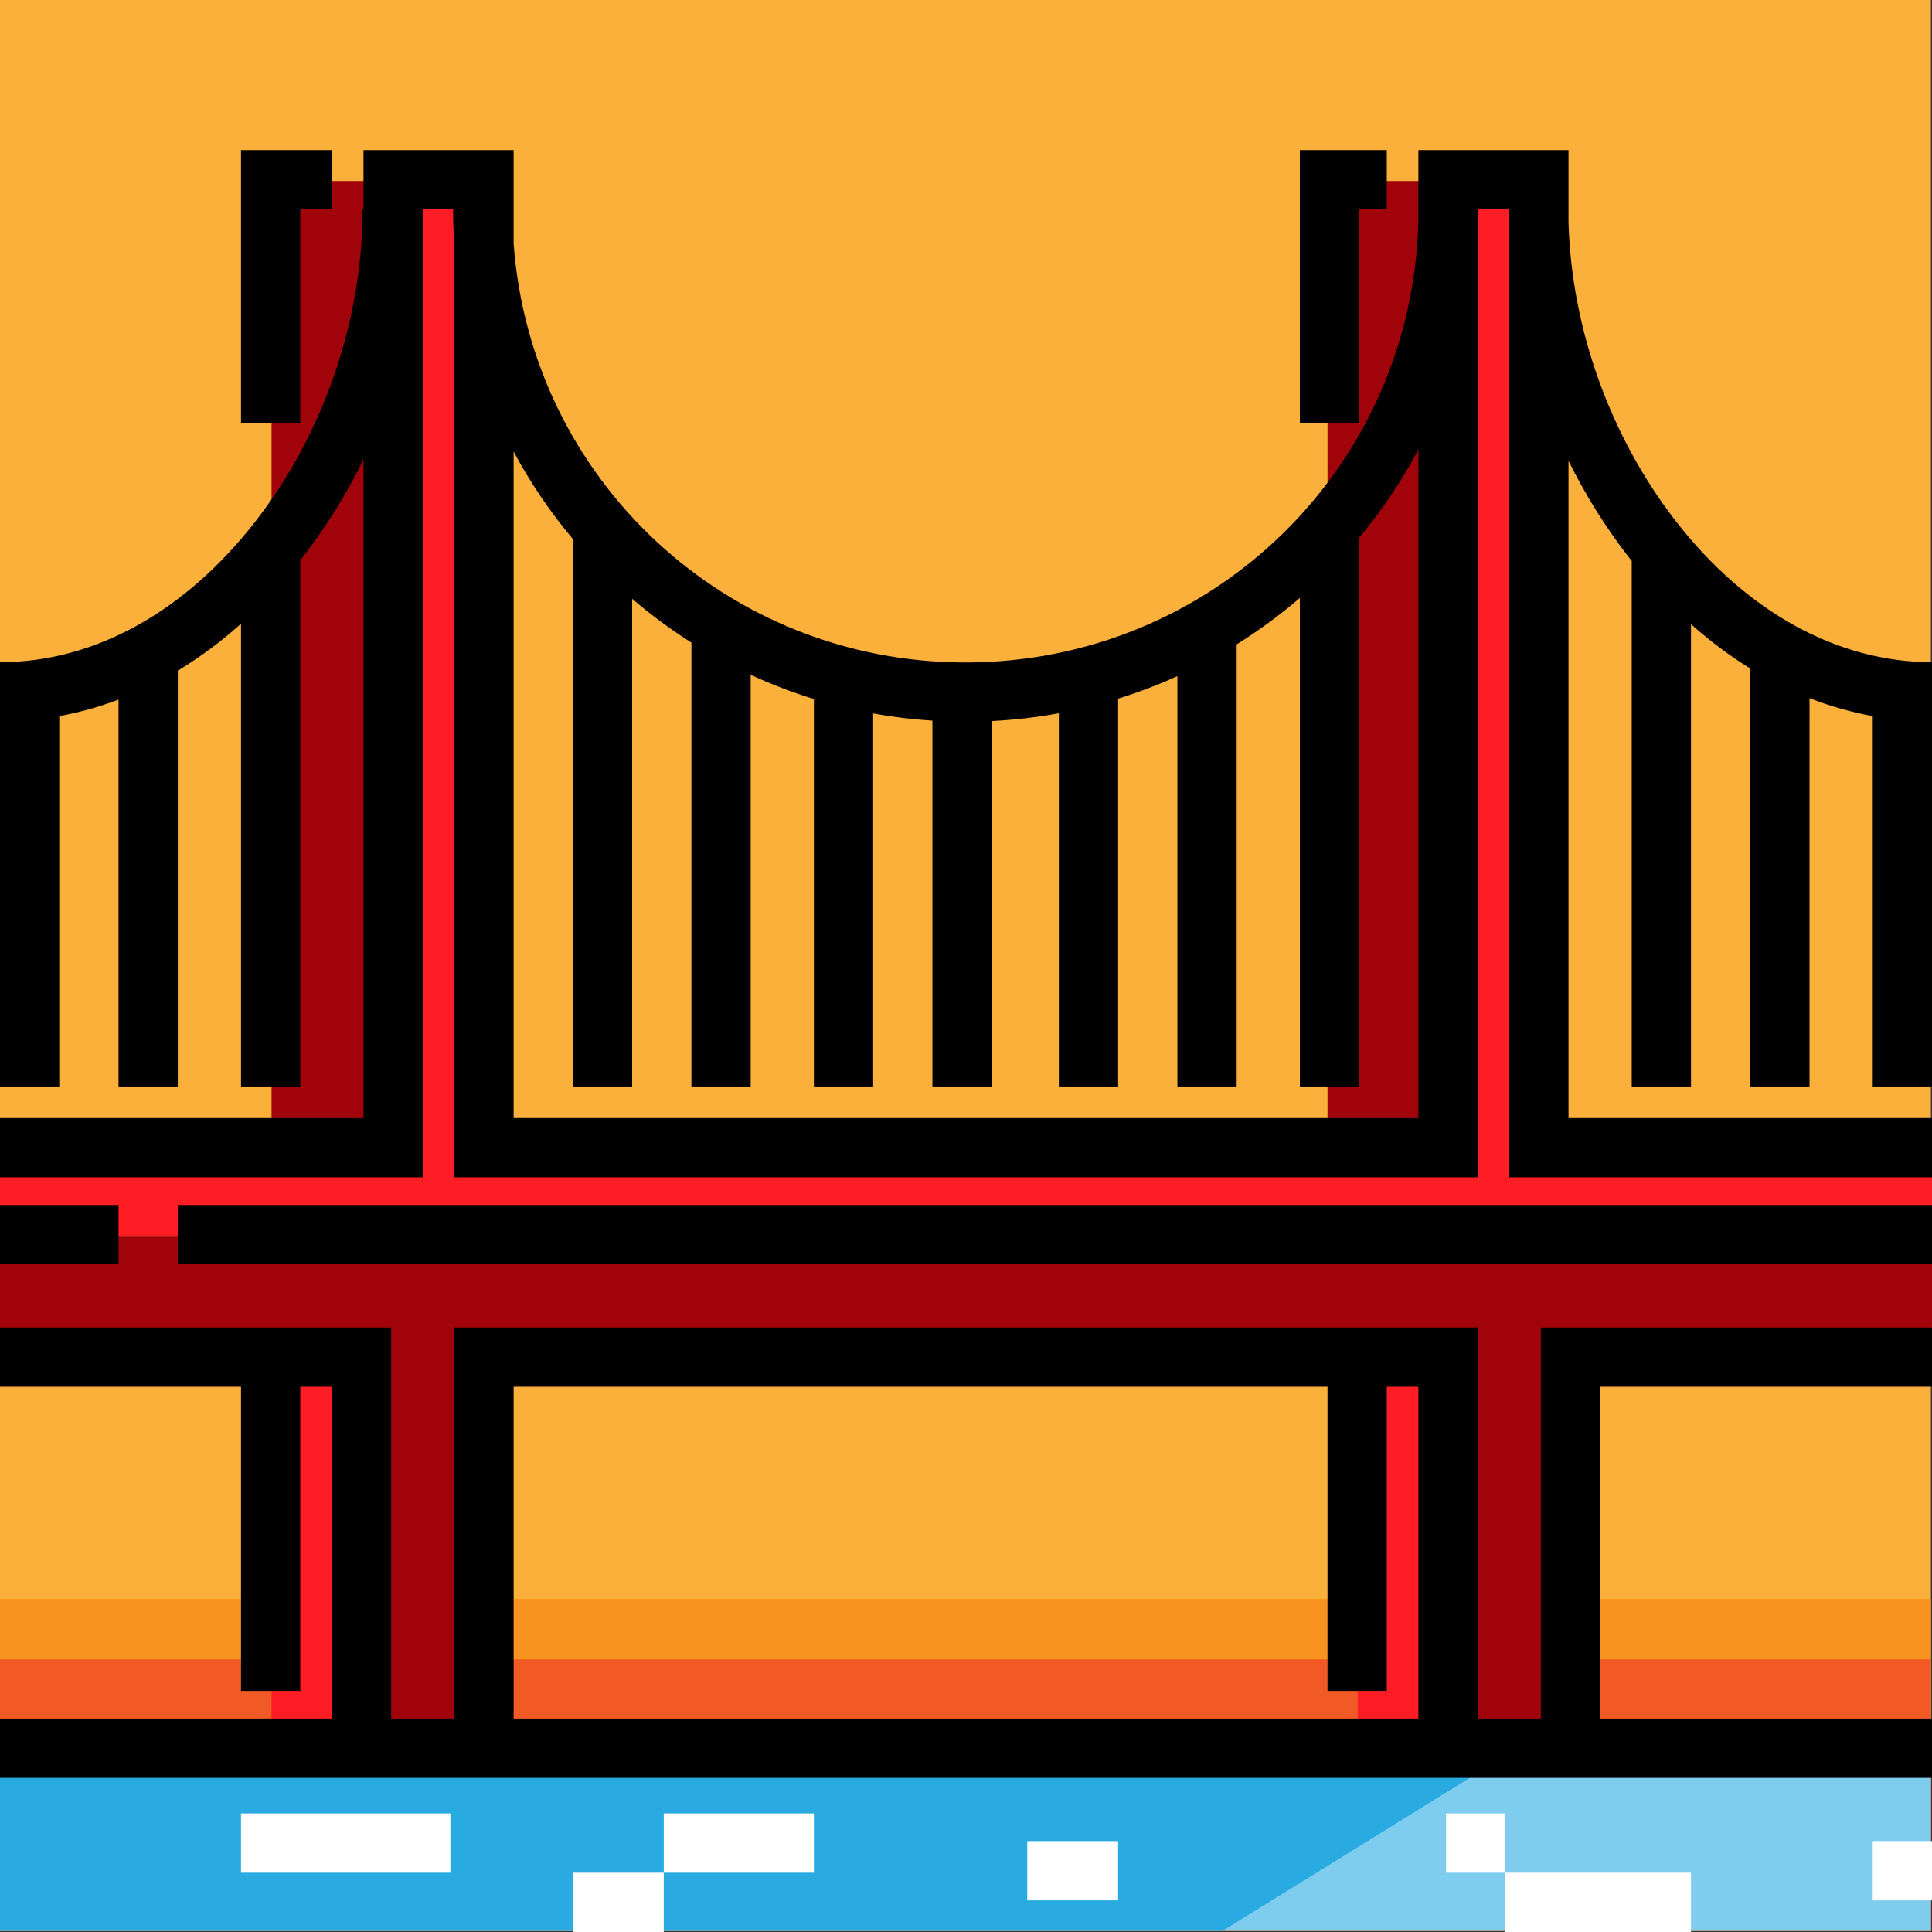 <?xml version="1.0" encoding="iso-8859-1"?>
<!-- Generator: Adobe Illustrator 19.0.0, SVG Export Plug-In . SVG Version: 6.00 Build 0)  -->
<svg version="1.1" id="Layer_1" xmlns="http://www.w3.org/2000/svg" xmlns:xlink="http://www.w3.org/1999/xlink" x="0px" y="0px"
	 viewBox="0 0 512.001 512.001" style="enable-background:new 0 0 512.001 512.001;" xml:space="preserve">
<rect x="0" y="0" width="512.001" height="512.001" fill="#333333" stroke="none"/>
<rect x="0" y="0.002" style="fill:#FBB03B;" width="511.707" height="511.707"/>
<rect x="0" y="423.755" style="fill:#F7931E;" width="511.707" height="87.949"/>
<rect x="0" y="439.754" style="fill:#F15A24;" width="511.707" height="71.963"/>
<g>
	<rect x="71.963" y="47.974" style="fill:#A00309;" width="31.982" height="255.853"/>
	<rect x="351.804" y="47.974" style="fill:#A00309;" width="31.982" height="255.853"/>
</g>
<g>
	<polygon style="fill:#FF1D25;" points="408.344,303.636 408.344,47.112 383.215,47.112 383.215,303.636 128.785,303.636 
		128.785,47.112 103.656,47.112 103.656,303.636 0,303.636 0,327.718 512,327.718 512,303.636 	"/>
	<rect x="71.963" y="359.792" style="fill:#FF1D25;" width="23.987" height="103.939"/>
	<rect x="359.793" y="359.792" style="fill:#FF1D25;" width="23.987" height="103.939"/>
</g>
<polygon style="fill:#A00309;" points="512,327.718 0,327.718 0,360.176 96.327,360.176 96.327,463.832 128.785,463.832 
	128.785,360.176 383.215,360.176 383.215,463.832 415.673,463.832 415.673,360.176 512,360.176 "/>
<rect x="0" y="464.799" style="fill:#7FCDEE;" width="511.707" height="46.904"/>
<polygon style="fill:#29ABE2;" points="323.998,511.707 0.001,511.707 0.001,464.803 399.77,464.803 "/>
<rect y="319.345" width="31.411" height="15.706"/>
<rect x="47.117" y="319.345" width="464.883" height="15.706"/>
<g>
	<rect x="63.869" y="480.588" style="fill:#FFFFFF;" width="55.493" height="15.706"/>
	<rect x="151.82" y="496.293" style="fill:#FFFFFF;" width="24.082" height="15.706"/>
	<rect x="175.902" y="480.588" style="fill:#FFFFFF;" width="39.787" height="15.706"/>
	<rect x="272.229" y="487.917" style="fill:#FFFFFF;" width="24.082" height="15.706"/>
	<rect x="383.215" y="480.588" style="fill:#FFFFFF;" width="15.706" height="15.706"/>
	<rect x="398.92" y="496.293" style="fill:#FFFFFF;" width="49.211" height="15.706"/>
	<rect x="496.294" y="487.917" style="fill:#FFFFFF;" width="15.706" height="15.706"/>
</g>
<path d="M512,367.505v-15.706H408.344v103.656h-16.753V351.799H120.409v103.656h-16.753V351.799H0v15.706h63.869v80.622h15.706
	v-80.622h8.376v87.951H0v15.706h512v-15.706h-87.951v-87.951H512z M136.115,367.505h215.689v80.622h15.706v-80.622h8.376v87.951
	H136.115V367.505z"/>
<polygon points="79.575,112.029 63.869,112.029 63.869,39.783 87.951,39.783 87.951,55.489 79.575,55.489 "/>
<polygon points="360.18,112.029 344.474,112.029 344.474,39.783 367.509,39.783 367.509,55.489 360.18,55.489 "/>
<path d="M512,287.93V175.493c-25.129,0-49.342-13.462-67.955-37.467c-17.265-22.267-27.586-50.867-28.373-79.073v-19.17h-39.787
	v18.893c-1.676,65.498-54.877,116.887-120.032,116.887c-63.193,0-115.137-48.34-119.739-111.008V39.783H96.327v15.706h-0.239
	c0,29.317-10.308,59.357-28.28,82.537C49.195,162.032,25.129,175.493,0,175.493v7.734v7.971v96.732h15.706v-98.158
	c5.34-0.972,10.583-2.436,15.706-4.376v102.534h15.706V177.738c5.816-3.503,11.415-7.663,16.753-12.444V287.93h15.706V148.462
	c0.215-0.272,0.432-0.538,0.645-0.814c6.221-8.023,11.619-16.713,16.108-25.88v174.538H0v15.706h112.033V55.489h8.042
	c0,3.228,0.114,6.428,0.334,9.598v246.925h271.182V58.8c0.026-1.1,0.042-2.204,0.042-3.312h8.281c0,1.254,0.022,2.507,0.054,3.759
	v252.765h112.033v-15.706h-96.327V122.128c4.472,9.035,9.82,17.603,15.961,25.521c0.262,0.337,0.529,0.664,0.792,0.998v139.284
	h15.706V165.407c5.016,4.471,10.263,8.4,15.706,11.752v110.772h15.706V185.014c5.456,2.133,11.051,3.726,16.753,4.761v98.156H512
	V287.93z M375.885,296.307H136.115V119.676c4.44,8.283,9.71,16.048,15.706,23.179v145.076h15.706V158.679
	c4.943,4.23,10.186,8.121,15.706,11.614v117.639h15.706V178.828c5.404,2.491,10.995,4.645,16.753,6.419V287.93h15.706v-98.857
	c5.141,0.932,10.382,1.57,15.706,1.907v96.95h15.706v-96.842c6.045-0.304,11.986-0.997,17.8-2.064v98.906h15.706V185.15
	c5.385-1.674,10.63-3.668,15.706-5.97v108.751h15.706V170.768c5.902-3.68,11.503-7.8,16.753-12.317v129.48h15.706V142.505
	c6.006-7.193,11.277-15.025,15.706-23.378V296.307z"/>
<g>
</g>
<g>
</g>
<g>
</g>
<g>
</g>
<g>
</g>
<g>
</g>
<g>
</g>
<g>
</g>
<g>
</g>
<g>
</g>
<g>
</g>
<g>
</g>
<g>
</g>
<g>
</g>
<g>
</g>
</svg>

